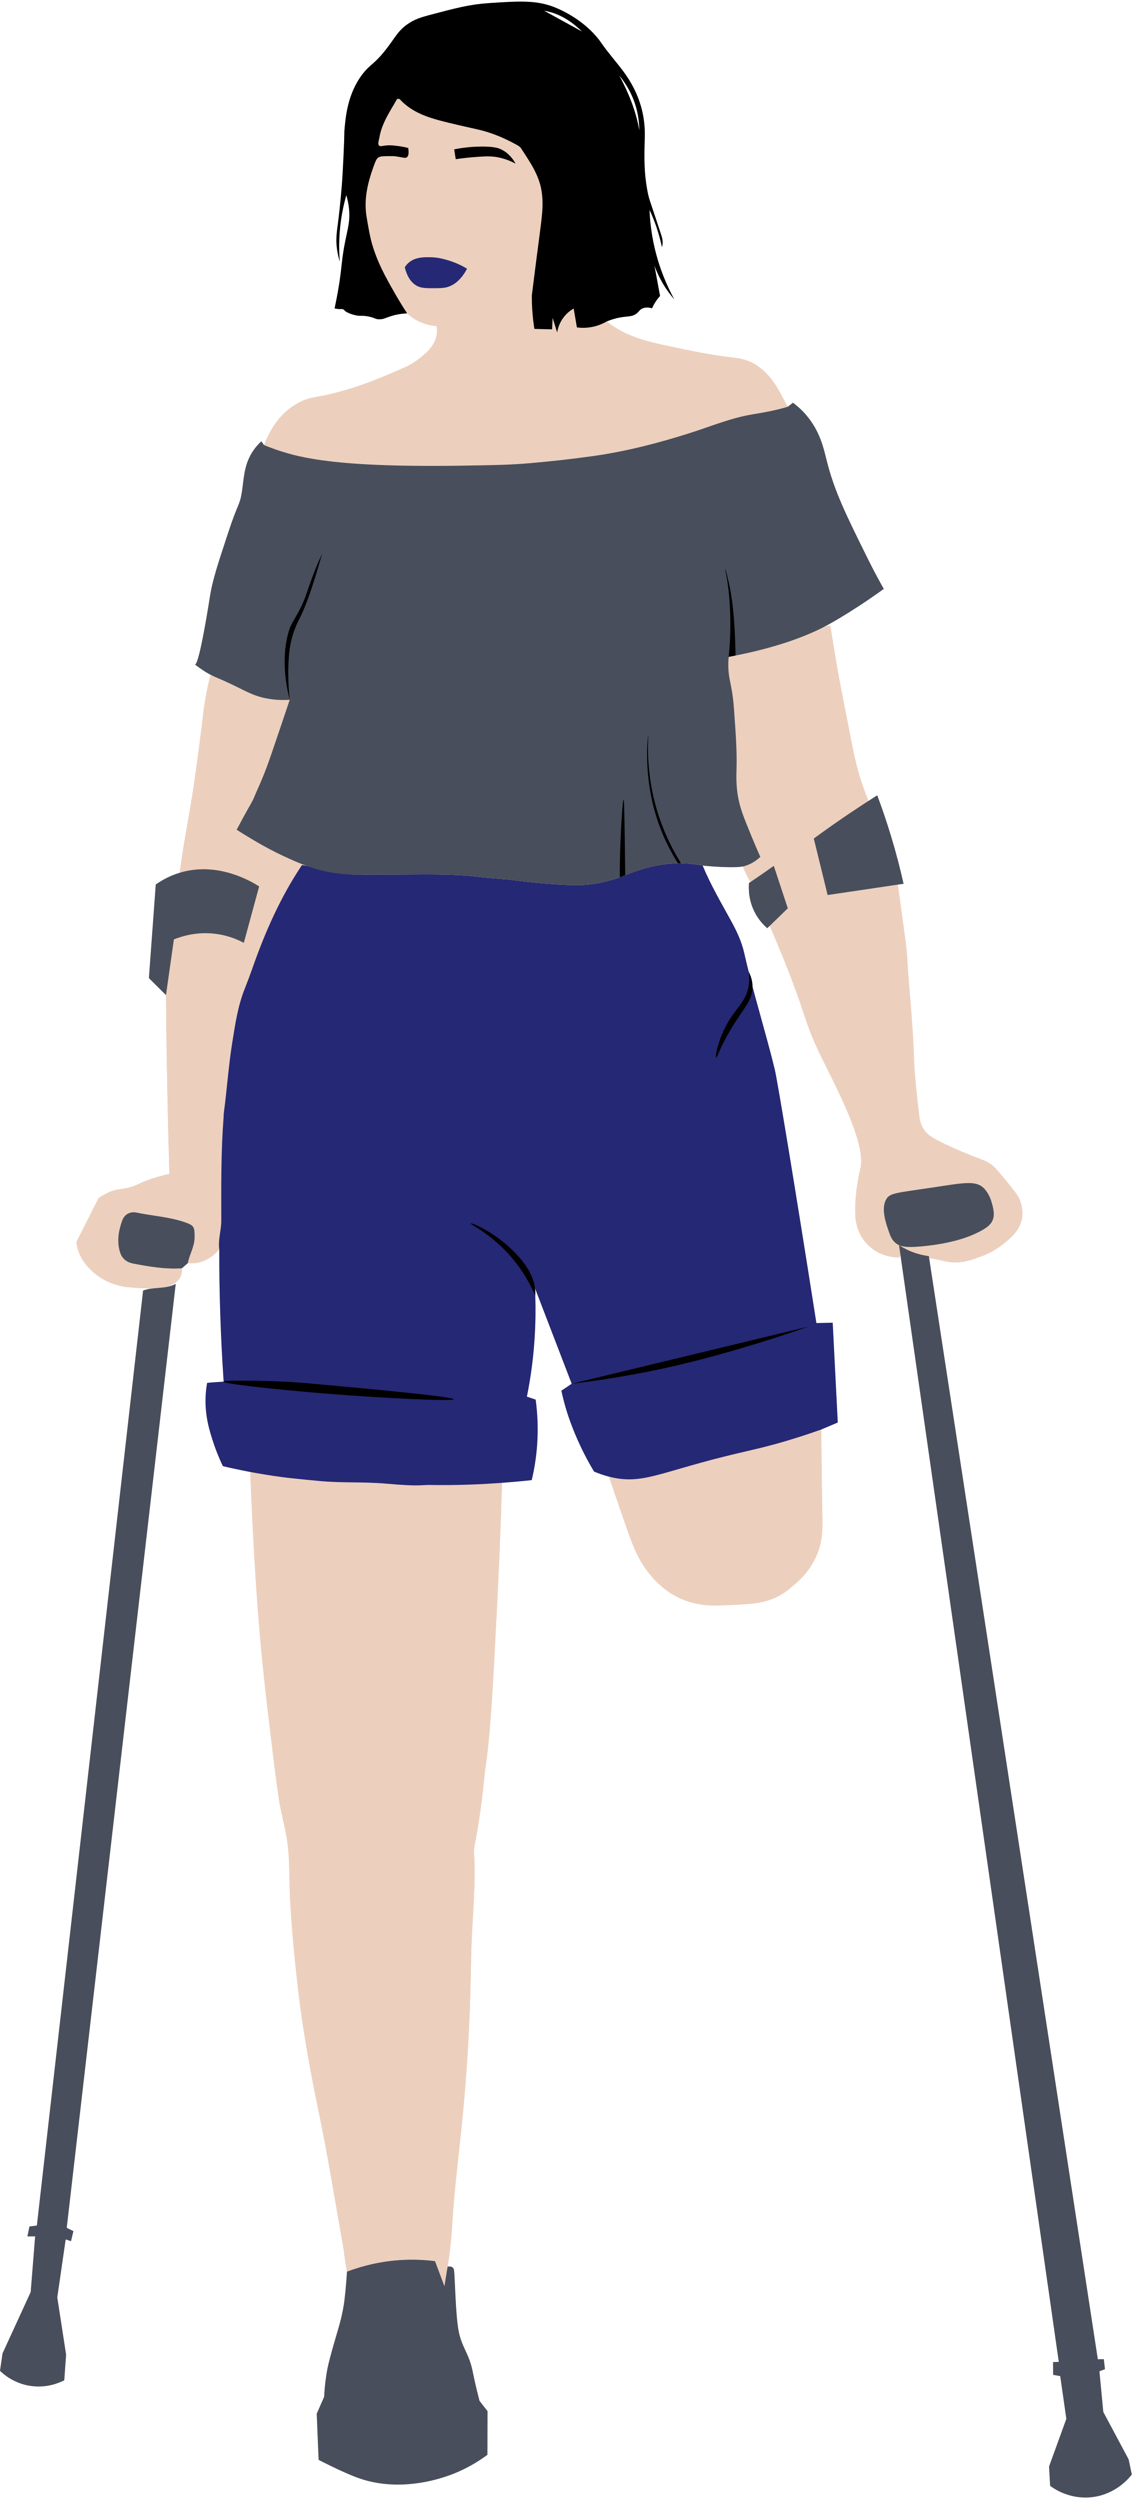 <?xml version="1.0" encoding="UTF-8" standalone="no"?><svg xmlns="http://www.w3.org/2000/svg" xmlns:xlink="http://www.w3.org/1999/xlink" fill="#000000" height="466" preserveAspectRatio="xMidYMid meet" version="1" viewBox="0.0 -0.3 211.0 466.0" width="211" zoomAndPan="magnify"><g id="change1_1"><path d="M210.379,458.114c-1.577-2.951-3.153-5.902-4.73-8.852 c-0.24-2.527-0.479-5.055-0.719-7.582c0.344-0.129,0.687-0.258,1.031-0.387 c-0.071-0.622-0.143-1.244-0.214-1.865c-0.372,0.005-0.745,0.01-1.117,0.015 c-10.482-68.424-20.963-136.849-31.445-205.273c-0.044-0.009-0.084-0.017-0.128-0.026 c0.04-0.054,0.068-0.109,0.098-0.167c0.01,0.064,0.02,0.128,0.03,0.193 c0.695,0.139,1.449,0.288,2.265,0.448c0.636,0.177,1.562,0.37,2.683,0.375 c1.876,0.008,3.207-0.582,4.576-1.049c1.429-0.488,3.802-1.568,6.292-4.195 c0.409-0.445,1.121-1.345,1.43-2.669c0.4-1.716-0.116-3.12-0.381-3.813 c-0.297-0.776-1.155-1.831-2.86-3.909c-1.56-1.902-1.941-2.249-2.383-2.574 c-0.872-0.64-1.507-0.845-3.051-1.43c-0.404-0.153-3.711-1.414-6.885-3.049 c-1.171-0.603-2-1.092-2.648-2.049c-0.45-0.665-0.747-1.468-0.863-2.447 c-0.447-3.788-0.896-7.583-1.017-11.383c-0.164-5.138-0.676-10.244-1.065-15.359 c-0.137-1.795-0.177-3.604-0.413-5.391c-0.489-3.699-1.006-7.394-1.514-11.091 c0.358-0.053,0.715-0.106,1.073-0.159c-0.628-2.803-1.396-5.776-2.338-8.886 c-0.817-2.696-1.685-5.231-2.572-7.6c-0.631,0.398-1.263,0.807-1.894,1.215 c0.086-0.055,0.172-0.116,0.258-0.171c-0.314-0.769-0.771-1.936-1.253-3.379 c-1.041-3.119-1.471-5.342-2.481-10.534c-1.633-8.392-1.556-7.948-1.703-8.761 c-0.724-3.993-1.272-7.396-1.666-9.98c-0.728-0.026-1.329,0.337-1.967,0.613 c1.174-0.574,2.265-1.173,3.874-2.142c2.008-1.209,4.765-2.961,8.057-5.337 c-0.665-1.171-1.737-3.106-2.948-5.552c-4.176-8.437-6.263-12.655-7.704-18.405 c-0.553-2.207-1.217-5.445-3.856-8.497c-0.906-1.048-1.798-1.784-2.423-2.25 c-0.33,0.255-0.661,0.51-0.991,0.765c-0.696-1.274-1.332-2.584-2.099-3.813 c-1.799-2.882-4.208-4.947-7.737-5.323c-4.199-0.447-8.32-1.321-12.442-2.194 c-2.175-0.461-4.014-0.889-5.994-1.6c-1.269-0.456-2.891-1.124-4.635-2.373 c-0.34-0.244-0.615-0.459-0.805-0.612c0.371-0.154,0.916-0.359,1.592-0.537 c2.141-0.563,2.997-0.168,3.987-0.96c0.498-0.398,0.554-0.717,1.122-0.942 c0.633-0.251,1.278-0.138,1.729,0c0.201-0.46,0.482-0.993,0.881-1.545 c0.205-0.284,0.413-0.534,0.613-0.752c-0.346-1.884-0.693-3.768-1.039-5.653 c0.339,0.935,0.815,2.029,1.49,3.194c0.734,1.267,1.514,2.293,2.207,3.09 c-1.311-2.396-2.781-5.691-3.711-9.787c-0.585-2.577-0.832-4.92-0.909-6.909 c0.455,0.976,0.911,2.083,1.327,3.317c0.443,1.315,0.762,2.545,0.995,3.654 c0.294-1.025,0.021-1.81-0.241-2.599c-0.658-1.977-1.298-3.96-1.97-5.931 c-0.383-1.123-0.572-2.271-0.743-3.446c-0.413-2.841-0.334-5.682-0.251-8.527 c0.136-4.636-1.338-8.736-4.095-12.406c-1.292-1.719-2.741-3.327-3.957-5.096 c-1.709-2.489-4.485-4.8-8.015-6.406c-3.721-1.693-6.906-1.486-12.848-1.1 c-3.685,0.239-6.221,0.912-11.292,2.258c-1.484,0.394-2.782,0.782-4.16,1.783 c-1.683,1.222-2.159,2.395-3.804,4.517c-2.259,2.915-2.954,2.76-4.436,4.686 c-2.816,3.661-3.132,8.043-3.33,9.933c-0.122,1.171,0.011,0.737-0.244,5.893 c-0.113,2.272-0.173,3.474-0.305,5.125c-0.256,3.201-0.575,5.79-0.575,5.79 c-0.325,2.641-0.547,3.735-0.348,5.533c0.129,1.162,0.376,2.096,0.562,2.695 c-0.109-1.318-0.155-2.777-0.088-4.354c0.135-3.156,0.684-5.879,1.303-8.057 c0.187,0.625,0.418,1.557,0.52,2.701c0.193,2.156-0.222,3.378-0.722,5.883 c-0.897,4.489-0.507,5.268-1.77,11.504c-0.089,0.439-0.165,0.799-0.215,1.035 c0.623,0.118,0.981,0.129,1.198,0.11c0.058-0.005,0.217-0.023,0.39,0.052 c0.113,0.048,0.207,0.128,0.304,0.241c0.254,0.29,1.075,0.64,1.862,0.831 c1.083,0.263,1.151,0.022,2.349,0.223c1.449,0.243,1.471,0.616,2.366,0.563 c0.797-0.047,1.071-0.287,2.147-0.619c0.653-0.202,1.629-0.434,2.907-0.485 c-0.008-0.012-0.019-0.03-0.027-0.042c-0.051-0.048-0.093-0.105-0.143-0.154 c0.013-0.003,0.025-0.004,0.038-0.008c0.033,0.051,0.073,0.114,0.105,0.162 c0.615,0.574,1.306,1.085,2.131,1.492c1.33,0.654,2.573,0.858,3.397,0.929 c0.066-0.005,0.138-0.013,0.204-0.019c0.002,0.009,0.001,0.019,0.003,0.028 c-0.07-0.005-0.137-0.004-0.208-0.01c0.405,2.615-1.076,4.316-2.903,5.79 c-0.858,0.692-1.801,1.333-2.802,1.784c-4.998,2.249-10.073,4.295-15.48,5.387 c-1.351,0.273-2.723,0.433-4.006,1.044c-3.555,1.692-5.598,4.641-6.99,8.163 c-0.162-0.234-0.325-0.468-0.487-0.702c-0.345,0.314-0.845,0.813-1.346,1.499 c-1.937,2.652-1.886,5.372-2.304,8.021c-0.391,2.474-0.73,1.97-2.574,7.613 c-1.877,5.748-2.88,8.601-3.418,12.108c0,0-1.878,12.24-2.73,12.375h-0 c-0.003,0.004,1.116,0.847,2.03,1.413c0.802,0.496,1.456,0.784,1.992,1.012 c-0.001,0.002-0.001,0.004-0.002,0.006c-0.475-0.188-0.876-0.334-1.151-0.431 c-0.588,2.353-1.053,4.722-1.336,7.138c-0.532,4.537-1.13,9.068-1.793,13.589 c-0.788,5.372-1.932,10.689-2.577,16.084c-1.829,0.553-3.328,1.374-4.479,2.182 c-0.427,5.816-0.853,11.632-1.28,17.448c1.061,1.055,2.122,2.11,3.183,3.164 c0.019,2.193,0.043,4.391,0.071,6.593c0.116,8.998,0.308,17.913,0.571,26.745 c-1.694,0.351-3.029,0.784-3.946,1.119c-2.013,0.736-2.131,1.048-3.667,1.43 c-1.524,0.379-2.149,0.234-3.475,0.785c-0.945,0.392-1.664,0.86-2.136,1.206 c-1.377,2.731-2.753,5.461-4.13,8.192c0.064,0.47,0.193,1.129,0.476,1.873 c0.741,1.95,2.009,3.102,2.682,3.7c2.237,1.986,4.77,2.563,5.987,2.755 c1.979,0.201,3.631,0.266,4.854,0.284c0.09,0.001,0.16-0,0.245,0 c-0.613,0.068-1.218,0.168-1.797,0.382c-6.6,58.092-13.2,116.184-19.8,174.276 c-0.462,0.06-0.923,0.12-1.385,0.18c-0.126,0.618-0.252,1.236-0.378,1.855 c0.48-0.008,0.959-0.015,1.439-0.023c-0.276,3.464-0.553,6.928-0.829,10.392 c-1.749,3.81-3.497,7.621-5.246,11.431c-0.159,1.083-0.317,2.166-0.475,3.248 c0.662,0.64,2.538,2.286,5.503,2.781c3.209,0.536,5.681-0.612,6.476-1.022 c0.114-1.591,0.227-3.181,0.341-4.772c-0.548-3.56-1.095-7.12-1.643-10.68 c0.521-3.6,1.042-7.199,1.563-10.799c0.331,0.107,0.661,0.215,0.992,0.322l0.454-1.865 l-1.247-0.621c6.772-58.645,13.544-117.291,20.316-175.936c-0.585,0.315-1.2,0.478-1.824,0.584 c0.061-0.018,0.119-0.029,0.182-0.05c0.693-0.234,1.958-0.661,2.529-1.867 c0.29-0.612,0.297-1.206,0.266-1.579c0.369-0.322,0.737-0.645,1.106-0.967 c0.456,0.049,0.982,0.057,1.556-0.027c2.299-0.335,3.766-1.898,4.303-2.538 c-0.023,8.224,0.26,16.443,0.816,24.666c0.003-0.051,0.167-0.09,0.441-0.118 c-0.06,0.082-0.113,0.167-0.156,0.26c-0.187-0.053-0.288-0.101-0.285-0.142 c-0.28,0.016-0.561,0.033-0.844,0.051c-0.758,0.05-1.503,0.108-2.235,0.175 c-0.091,0.506-0.207,1.265-0.266,2.191c-0.243,3.866,0.754,6.927,1.521,9.213 c0.354,1.054,0.89,2.48,1.69,4.118c1.439,0.341,3.158,0.717,5.111,1.085 c-0.005-0.001-0.01-0.001-0.014-0.002c0.209,5.602,0.868,21.787,2.268,35.468 c0.437,4.269,0.481,4.784,1.513,13.426c0.484,4.058,0.957,8.12,1.564,12.16 c0.359,2.392,1.051,4.733,1.447,7.121c0.638,3.846,0.418,7.756,0.635,11.633 c0.309,5.546,0.843,11.065,1.476,16.572c0.902,7.853,2.346,15.631,3.95,23.365 c1.661,8.011,2.939,16.084,4.378,24.131c0.307,1.717,0.438,3.467,0.801,5.174 c0.089-0.034,0.189-0.067,0.281-0.1c-0.04,0.236-0.081,0.472-0.121,0.707 c-0.05-0.203-0.116-0.403-0.16-0.607c-0,0-0.001,0-0.001,0 c-0.05,0.836-0.133,2.025-0.273,3.456c-0.086,0.872-0.166,1.566-0.196,1.811 c-0.312,2.563-1.019,4.914-1.267,5.752c-1.869,6.324-1.934,7.144-2.092,8.106 c-0.291,1.776-0.388,3.245-0.426,4.185l-1.392,3.174c0.231,5.603,0.355,8.599,0.355,8.599 c0,0,4.553,2.374,7.478,3.406c7.385,2.604,14.609,0.252,16.437-0.37 c1.947-0.662,4.665-1.836,7.546-3.988c0.007-2.708,0.015-5.417,0.022-8.125l-1.493-1.921 c-0.111-0.421-0.282-1.083-0.479-1.899c-0.464-1.918-0.745-3.34-0.805-3.634 c-0.702-3.44-2.072-4.451-2.643-7.681c-0.543-3.068-0.651-9.755-0.81-11.05 c-0.015-0.125-0.054-0.417-0.278-0.605c-0.226-0.19-0.56-0.192-0.928-0.162 c0.719-4.417,0.85-7.772,0.92-8.852c0.685-10.492,2.394-19.568,3.129-37.068 c0.301-7.164,0.283-10.748,0.392-13.939c0.2-5.821,0.864-11.635,0.47-17.473 c-0.032-0.475,0.084-0.967,0.174-1.442c1.378-7.244,1.721-12.52,1.884-13.583 c0.986-6.418,1.453-15.28,2.184-29.574c0.319-6.233,0.69-14.434,0.996-24.131 c-0.223,0.01-0.452,0.017-0.676,0.026c1.939-0.136,4-0.313,6.201-0.55 c0.444-1.863,0.831-4.066,1.009-6.554c0.233-3.27,0.041-6.139-0.277-8.455 c-0.544-0.184-1.089-0.368-1.633-0.552c0.309-1.528,0.586-3.121,0.819-4.776 c0.716-5.085,0.883-9.805,0.742-14.052c-0.007-0.017-0.017-0.036-0.024-0.053 c0.009-0.022,0.011-0.045,0.019-0.068c0.001,0.04,0.003,0.08,0.005,0.12 c0.001,0.002,0.002,0.005,0.003,0.007c0.002-0.052,0.003-0.114,0.004-0.173 c0.026-0.082,0.055-0.164,0.063-0.246c0.02-0.19,0.017-0.381,0.032-0.572l6.691,17.41 c0.07-0.017,0.141-0.034,0.211-0.051c-0.001,0.008,0.001,0.016-0,0.024 c-0.072,0.009-0.139,0.018-0.211,0.027c-0.641,0.43-1.282,0.859-1.923,1.289 c0.163,0.77,0.415,1.853,0.785,3.133c0.227,0.784,1.119,3.789,2.958,7.603 c0.557,1.155,1.326,2.645,2.341,4.337c0.612,0.261,1.571,0.635,2.78,0.949 c0.214,0.017,0.426,0.013,0.639,0.023c0.018,0.045,0.035,0.09,0.053,0.135 c-0.229-0.05-0.455-0.097-0.692-0.158c1.105,3.214,2.193,6.435,3.319,9.642 c0.965,2.749,1.958,5.466,3.743,7.855c3.226,4.315,7.477,6.6,12.839,6.522 c2.07-0.03,4.16-0.136,6.233-0.296c2.741-0.212,5.276-0.95,7.473-2.787 c1.137-0.951,3.583-2.805,5.025-6.062c1.266-2.86,1.202-5.347,1.151-7.739 c-0.087-4.138-0.158-9.111-0.201-15.919c-0.434,0.148-0.865,0.306-1.296,0.466 c0.003-0.006,0.007-0.012,0.01-0.018c0.472-0.162,0.914-0.316,1.286-0.449 c1.024-0.434,2.048-0.868,3.072-1.303c-0.315-6.2-0.629-12.401-0.944-18.601 c-1.013,0.022-2.027,0.044-3.04,0.066c-4.107-26.212-7.288-45.306-7.747-47.21 c-0.221-0.917-0.446-1.806-0.446-1.806c-0.175-0.693-0.407-1.584-0.864-3.282 c-0.943-3.499-1.935-6.986-2.862-10.489c0.001,0.063,0.013,0.119,0.012,0.183 c-0.003,0.203-0.039,0.385-0.063,0.575c-0.006-0.031-0.012-0.061-0.019-0.092 c0.005-0.073,0.03-0.143,0.021-0.217c-0.011-0.308-0.022-0.618-0.073-0.922 c0.041,0.158,0.081,0.316,0.122,0.474c-0.022-1.154-0.397-2.094-0.687-2.66 c0.039,0.155,0.081,0.31,0.12,0.465c-0.029-0.034-0.05-0.069-0.085-0.097 c-0.016-0.146-0.034-0.287-0.053-0.406c0.006,0.011,0.012,0.027,0.018,0.038 c-0.292-1.166-0.579-2.333-0.842-3.507c-0.477-2.128-1.379-4.041-2.422-5.946 c-1.865-3.408-3.84-6.766-5.331-10.369c1.537,0.157,2.821,0.229,3.752,0.266 c2.165,0.085,3.163,0.006,3.742-0.105c-0.003,0.001-0.007,0.002-0.01,0.003 c0.203,0.509,0.44,1.049,0.719,1.61c0.23,0.463,0.465,0.894,0.699,1.293 c-0.09,0.061-0.181,0.123-0.271,0.184c-0.079,1.031-0.109,3.338,1.213,5.725 c0.698,1.261,1.55,2.139,2.2,2.701c0.154-0.15,0.308-0.299,0.463-0.449 c7.33,17.077,5.71,16.497,9.692,24.62c2.122,4.329,6.694,12.897,7.284,18.146 c0.016,0.168,0.032,0.335,0.048,0.503c0.044,0.676,0.02,1.295-0.104,1.823 c-0.042,0.177-0.382,1.572-0.655,3.492c-0.317,2.236-0.362,3.579-0.322,5.182 c0.118,4.688,3.613,8.068,8.266,8.042c0.021-0.19,0.072-0.355,0.144-0.495l-0.036-0.248 c0.054,0.023,0.107,0.047,0.161,0.07c-0.046,0.054-0.09,0.11-0.125,0.178 c9.841,68.784,19.682,137.568,29.522,206.352c-0.357,0.015-0.715,0.03-1.072,0.045 c0.007,0.791,0.013,1.583,0.019,2.374c0.441,0.078,0.882,0.156,1.323,0.234 c0.379,2.655,0.759,5.311,1.138,7.966c-1.075,2.964-2.149,5.927-3.224,8.891l0.201,3.593 c0.63,0.471,3.635,2.612,7.846,2.108c4.467-0.535,6.941-3.646,7.378-4.216 C210.77,459.987,210.575,459.05,210.379,458.114z M119.169,24.003 c-0.635-3.624-1.99-6.975-3.741-10.239C117.84,16.712,119.124,20.133,119.169,24.003z M101.402,1.692 c2.809,0.466,5.084,1.938,7.104,3.896C106.138,4.289,103.77,2.991,101.402,1.692z" fill="#ecd0bd"/></g><g id="change2_1"><path d="M46.652,274.06c7.114,0.937,14.87,1.669,23.195,2.038 c8.499,0.377,16.443,0.326,23.74,0.006c-0.306,9.697-0.677,17.898-0.996,24.131 c-0.731,14.294-1.198,23.156-2.184,29.574c-0.163,1.063-0.506,6.339-1.884,13.582 c-0.09,0.476-0.206,0.967-0.174,1.442c0.393,5.839-0.27,11.653-0.47,17.473 c-0.11,3.191-0.092,6.775-0.393,13.939c-0.735,17.5-2.443,26.576-3.129,37.068 c-0.071,1.08-0.201,4.435-0.92,8.852c-0.18,1.104-0.359,2.209-0.595,3.662 c-0.627-1.105-1.153-1.842-1.479-2.658c-0.343-0.86-0.945-1.344-1.738-1.675 c-1.101-0.461-2.248-0.803-3.445-0.604c-3.212,0.533-6.434,1.034-9.289,2.79 c-0.578,0.356-1.038,0.959-1.799,0.993c-0.713-2.189-0.81-4.491-1.211-6.736 c-1.439-8.047-2.717-16.12-4.378-24.131c-1.604-7.734-3.048-15.512-3.95-23.365 c-0.633-5.507-1.166-11.026-1.476-16.572c-0.216-3.877,0.004-7.787-0.635-11.633 c-0.397-2.388-1.088-4.729-1.447-7.121c-0.607-4.041-1.08-8.102-1.564-12.16 c-1.031-8.642-1.076-9.157-1.513-13.426C47.52,295.847,46.861,279.662,46.652,274.06z M139.177,162.811c0.23,0.463,0.466,0.895,0.699,1.294c0.849,1.869,2.061,4.573,3.471,7.85 c7.487,17.403,5.818,16.757,9.825,24.93c2.476,5.051,8.306,15.891,7.229,20.472 c-0.042,0.177-0.382,1.572-0.655,3.492c-0.317,2.236-0.362,3.579-0.322,5.182 c0.118,4.688,3.613,8.068,8.266,8.042c0.046-0.421,0.226-0.743,0.511-0.865 c0.246-0.105,0.498-0.023,0.579,0.003c0.627,0.2,3.122,0.713,6.67,1.408 c0.637,0.177,1.562,0.37,2.683,0.375c1.876,0.008,3.207-0.582,4.576-1.049 c1.429-0.488,3.802-1.568,6.292-4.195c0.409-0.445,1.121-1.345,1.43-2.669 c0.4-1.716-0.116-3.12-0.381-3.813c-0.297-0.776-1.155-1.831-2.86-3.909 c-1.56-1.902-1.941-2.249-2.383-2.574c-0.872-0.64-1.507-0.845-3.051-1.43 c-0.404-0.153-3.712-1.414-6.885-3.049c-1.171-0.603-2-1.092-2.648-2.049 c-0.45-0.665-0.747-1.468-0.863-2.447c-0.447-3.788-0.896-7.583-1.017-11.383 c-0.164-5.138-0.676-10.244-1.065-15.359c-0.137-1.795-0.177-3.604-0.413-5.391 c-0.517-3.914-1.066-7.825-1.602-11.736c-4.333,0.861-8.666,1.723-12.998,2.584 c-0.859-3.509-1.717-7.019-2.576-10.528c0.395-0.29,0.791-0.579,1.191-0.868 c3.007-2.176,6.01-4.221,8.998-6.144c-0.314-0.769-0.771-1.936-1.253-3.379 c-1.041-3.119-1.471-5.342-2.481-10.534c-1.633-8.392-1.556-7.948-1.703-8.761 c-0.724-3.993-1.272-7.396-1.666-9.98c-0.728-0.026-1.329,0.337-1.967,0.613 c-1.718,0.742-3.405,1.602-5.188,2.139c-3.639,1.098-7.255,2.338-11.069,2.732 c-0.721,0.074-0.961,0.462-0.928,1.103c0.021,0.413,0.083,0.824,0.141,1.234 c0.357,2.527,0.872,5.044,1.042,7.584c0.26,3.868,0.613,7.736,0.474,11.627 c-0.138,3.843,0.444,6.183,1.416,8.768c0.239,0.636,1.032,2.629,1.973,4.849 c0.433,1.021,0.8,1.861,1.053,2.434c-0.351,0.342-0.871,0.777-1.578,1.154 c-0.641,0.342-1.232,0.528-1.684,0.633C138.661,161.709,138.898,162.249,139.177,162.811z M169.932,222.666c3.581-1.101,7.242-1.847,10.991-2.006c2.201-0.094,3.042,0.512,3.727,2.566 c1.068,3.2,1.001,4.846-2.99,6.481c-3.424,1.402-7.049,1.978-10.729,2.218 c-0.414,0.027-0.832,0.046-1.241,0.114c-1.526,0.252-1.897,0.101-2.261-1.29 c-0.331-1.267-0.732-2.544-0.536-3.705C166.883,224.129,167.32,223.469,169.932,222.666z M95.132,56.939c-5.144,2.4-10.002,3.267-13.742,3.547c0.405,2.615-1.076,4.316-2.903,5.79 c-0.858,0.692-1.801,1.333-2.802,1.784c-4.998,2.249-10.073,4.295-15.48,5.387 c-1.351,0.273-2.723,0.433-4.006,1.044c-3.555,1.692-5.598,4.641-6.99,8.163 c0.172,0.07,0.51,0.206,0.934,0.369c5.652,2.173,13.195,4.007,40.138,3.396 c2.113-0.048,4.888-0.077,8.497-0.389c3.924-0.339,7.826-0.77,11.723-1.318 c6.248-0.879,12.327-2.449,18.324-4.372c3.819-1.224,7.542-2.781,11.529-3.424 c2.181-0.352,4.344-0.758,6.461-1.391c-0.696-1.274-1.332-2.584-2.099-3.813 c-1.799-2.882-4.208-4.947-7.737-5.323c-4.199-0.447-8.32-1.321-12.442-2.194 c-2.175-0.461-4.014-0.889-5.994-1.6c-1.269-0.456-2.891-1.124-4.635-2.373 c-0.34-0.244-0.615-0.459-0.805-0.612c-0.736,0.425-1.955,0.993-3.546,1.153 c-0.779,0.078-1.467,0.04-2.026-0.035c-0.2-1.174-0.399-2.348-0.599-3.522 c-0.471,0.269-1.157,0.741-1.781,1.519c-0.923,1.151-1.205,2.342-1.303,2.942 c-0.279-0.909-0.559-1.817-0.838-2.726c-0.036,0.715-0.071,1.431-0.107,2.146 c-1.099-0.028-2.198-0.056-3.297-0.083c-0.172-1.08-0.312-2.258-0.395-3.523 c-0.062-0.951-0.086-1.854-0.081-2.705C97.929,55.52,96.597,56.255,95.132,56.939z M37.882,132.706 c-0.532,4.537-1.129,9.069-1.793,13.589c-0.844,5.75-2.102,11.435-2.712,17.222 c4.247,0.422,8.544,0.541,12.611,2.068c0.824,0.309,1.26,0.514,1.44,0.854 c0.295,0.556,0.058,1.214-0.075,1.57c-1.326,3.555-1.988,5.333-2.628,5.674 c-1.193,0.637-1.39-0.828-5.555-0.552c-1.789,0.118-3.555,0.509-5.365,0.415 c-0.304-0.016-0.55,0.045-0.749,0.166c-0.453,0.277-0.589,0.824-0.648,1.086 c-0.479,2.133-1.473,10.376-1.473,10.376c0.019,2.193,0.043,4.391,0.071,6.593 c0.116,8.998,0.308,17.913,0.571,26.745c-1.694,0.351-3.029,0.784-3.946,1.119 c-2.013,0.736-2.131,1.048-3.667,1.43c-1.524,0.379-2.149,0.234-3.475,0.785 c-0.945,0.392-1.664,0.86-2.136,1.206c-1.377,2.731-2.753,5.461-4.13,8.192 c0.064,0.47,0.194,1.129,0.476,1.873c0.741,1.95,2.009,3.102,2.682,3.7 c2.237,1.986,4.77,2.563,5.987,2.755c1.979,0.201,3.631,0.266,4.854,0.284 c1.238,0.018,1.987-0.013,2.887-0.317c0.693-0.234,1.958-0.661,2.529-1.867 c0.29-0.612,0.297-1.206,0.266-1.579c-3.059,0.217-6.049-0.302-9.032-0.867 c-1.325-0.251-2.202-0.953-2.573-2.353c-0.522-1.971-0.188-3.835,0.472-5.668 c0.435-1.209,1.526-1.735,2.673-1.493c2.958,0.626,6.014,0.788,8.892,1.762 c1.871,0.633,1.941,0.896,1.931,2.874c-0.009,1.713-0.96,3.155-1.258,4.778 c0.456,0.049,0.982,0.057,1.556-0.027c2.299-0.335,3.766-1.898,4.303-2.538 c-0.25-1.813,0.379-3.563,0.375-5.367c-0.012-6.441-0.066-12.884,0.435-19.314 c0.016-0.207-0.005-0.418,0.023-0.624c0.598-4.439,0.89-8.912,1.603-13.342 c0.539-3.348,1.025-6.683,2.284-9.857c0.51-1.286,0.999-2.582,1.456-3.888 c2.368-6.751,5.236-13.261,9.236-19.228c-0.394-0.427-0.946-0.545-1.45-0.772 c-3.101-1.398-6.227-2.751-9.013-4.747c-1.441-1.032-1.557-1.34-0.734-2.894 c0.779-1.47,1.736-2.845,2.357-4.401c0.227-0.57,0.785-1.187,3.15-7.918 c0.947-2.695,2.111-6.095,3.402-10.074c-0.497,0.04-1.177,0.069-1.98,0.023 c-0.537-0.03-1.737-0.301-3.585-0.655c-1.247-0.239-2.302-0.758-4.411-1.795 c-1.082-0.532-1.897-1.003-3.452-1.63c-0.565-0.228-1.037-0.399-1.35-0.51 C38.631,127.92,38.166,130.289,37.882,132.706z M116.823,284.571c0.965,2.749,1.958,5.466,3.743,7.855 c3.226,4.315,7.477,6.6,12.839,6.522c2.07-0.03,4.16-0.136,6.233-0.296 c2.741-0.212,5.276-0.95,7.473-2.787c1.137-0.951,3.583-2.805,5.025-6.062 c1.266-2.86,1.202-5.347,1.151-7.739c-0.087-4.138-0.158-9.111-0.201-15.919 c-1.571,0.535-3.11,1.216-4.721,1.58c-6.683,1.512-13.204,3.64-19.918,5.05 c-4.947,1.039-9.796,2.571-14.944,2.155C114.609,278.143,115.697,281.364,116.823,284.571z" fill="#ecd0bd"/></g><g id="change1_2"><path d="M99.13,54.774c-2.641,1.701-4.987,2.798-6.672,3.492 c-3.5,1.441-6.881,2.579-11.069,2.219c-0.824-0.071-2.067-0.275-3.397-0.929 c-2.809-1.383-4.173-3.873-5.644-6.56c-1.192-2.178-1.763-3.982-2.273-5.348 c-0.904-2.422-1.313-4.921-1.737-7.452c-0.56-3.349,0.194-6.433,1.31-9.512 c0.654-1.804,0.699-1.852,2.7-1.884c0.905-0.014,1.795,0.016,2.675,0.298 c0.509,0.163,0.999-0.039,1.158-0.592c0.127-0.445-0.376-0.838-0.578-1.008 c-0.157-0.133-0.494-0.381-1.282-0.561c-1-0.228-1.934-0.164-2.31-0.128 c-0.837,0.08-1.136,0.24-1.344,0.033c-0.176-0.175-0.104-0.596,0.031-1.425 c0.451-2.759,2.017-4.97,3.324-7.285c0.21,0.014,0.403-0.031,0.469,0.041 c2.214,2.422,5.162,3.409,8.21,4.177c2.08,0.524,4.174,0.995,6.269,1.46 c2.597,0.577,5.014,1.601,7.33,2.882c0.299,0.165,0.634,0.362,0.811,0.636 c1.717,2.659,3.559,5.191,3.916,8.563c0.239,2.26,0.084,3.538-0.615,8.838 C100.123,46.932,99.672,50.4,99.13,54.774z M76.059,350.565c-1.622,0.284-3.465,0.511-5.497,0.603 c-2.457,0.112-4.669,0.002-6.569-0.201c0.541,0.291,1.362,0.674,2.413,0.938 c2.04,0.513,3.698,0.266,5.028,0.067c0.591-0.088,2.272-0.373,4.246-1.236 C75.838,350.667,75.969,350.607,76.059,350.565z M165.32,213.045c-0.017-0.04-1.52,0.604-3.641,1.259 c-0.509,0.157-0.941,0.28-1.257,0.367c0.034,0.355,0.068,0.71,0.103,1.065 c0.306-0.225,0.738-0.531,1.273-0.866C163.728,213.657,165.337,213.086,165.32,213.045z M38.758,218.651 c-0.741-0.166-2.53-0.542-4.13-0.614c-0.355-0.016-0.781-0.02-1.299,0.039 c-0.91,0.104-1.763,0.367-1.75,0.435c0.008,0.043,0.357,0.003,0.716-0.023 c1.132-0.083,1.818,0.008,2.901,0.078C36.008,218.619,37.193,218.67,38.758,218.651z M45.548,151.633 c-0.501-0.228-1.159-0.464-1.951-0.594c-1.552-0.256-2.84,0.022-3.583,0.249 c0.514,0.053,1.045,0.121,1.592,0.207c1.321,0.207,2.535,0.486,3.632,0.798 C45.341,152.073,45.445,151.853,45.548,151.633z M147.32,143.22c-2.267,0.799-4.234,1.706-5.886,2.586 c0.913-0.191,2.28-0.514,3.906-1.045c1.522-0.497,2.422-0.9,3.906-1.485 c1.268-0.5,3.098-1.187,5.391-1.925C152.522,141.695,150.032,142.265,147.32,143.22z" fill="#ecd0bd"/></g><g id="change3_1"><path d="M113.504,274.929c-1.209-0.314-2.169-0.687-2.78-0.949 c-1.015-1.692-1.784-3.181-2.341-4.337c-1.838-3.814-2.731-6.819-2.958-7.603 c-0.37-1.28-0.622-2.363-0.785-3.133c0.641-0.43,1.282-0.859,1.923-1.289 c-2.283-5.94-4.565-11.88-6.848-17.82c0.23,4.597,0.107,9.799-0.687,15.445 c-0.233,1.655-0.509,3.248-0.819,4.776c0.544,0.184,1.089,0.368,1.633,0.552 c0.318,2.315,0.51,5.185,0.277,8.455c-0.177,2.488-0.564,4.691-1.009,6.554 c-8.143,0.877-14.523,0.981-18.925,0.903c-1.812-0.032-1.688,0.329-8.29-0.252 c-4.057-0.357-8.159-0.101-12.239-0.477c-3.654-0.337-6.346-0.638-6.994-0.725 c-4.556-0.611-8.339-1.397-11.108-2.053c-0.8-1.639-1.336-3.064-1.69-4.118 c-0.768-2.286-1.764-5.347-1.521-9.213c0.058-0.926,0.174-1.685,0.266-2.191 c0.732-0.067,1.477-0.126,2.235-0.175c0.283-0.019,0.565-0.036,0.844-0.051 c-0.556-8.224-0.839-16.442-0.816-24.666c-0.25-1.813,0.379-3.563,0.375-5.367 c-0.012-6.441-0.066-12.884,0.435-19.314c0.016-0.207-0.005-0.418,0.023-0.624 c0.598-4.439,0.89-8.912,1.603-13.342c0.539-3.348,1.025-6.683,2.284-9.857 c0.51-1.286,0.999-2.582,1.456-3.888c2.368-6.751,5.236-13.261,9.236-19.229 c0.342,0.061,0.694,0.086,1.023,0.188c3.607,1.113,7.282,1.723,11.07,1.606 c1.598-0.049,3.199-0.017,4.799-0.019c5.487-0.008,10.988-0.209,16.444,0.46 c2.064,0.253,4.138,0.323,6.201,0.589c3.638,0.468,7.308,0.814,10.973,0.919 c3.489,0.1,6.898-0.666,10.138-1.998c4.534-1.865,9.182-2.614,14.041-1.647 c1.49,3.603,3.466,6.961,5.331,10.369c1.043,1.905,1.945,3.818,2.422,5.946 c1.256,5.606,2.897,11.112,4.39,16.656c0.457,1.698,0.69,2.589,0.864,3.282 c0,0,0.224,0.888,0.446,1.806c0.459,1.904,3.64,20.998,7.747,47.21 c1.013-0.022,2.027-0.044,3.04-0.066c0.315,6.2,0.629,12.401,0.944,18.601 c-1.024,0.434-2.048,0.869-3.072,1.303c-1.133,0.403-2.756,0.963-4.721,1.58 c-5.641,1.774-8.302,2.201-13.337,3.458C122.689,274.259,119.477,276.478,113.504,274.929z M83.286,53.235c2.067-0.536,3.272-2.496,3.768-3.452c-0.819-0.494-2.034-1.123-3.602-1.585 c-0.771-0.227-1.836-0.533-3.266-0.553c-1.177-0.017-2.875-0.042-4.102,1.101 c-0.304,0.283-0.506,0.57-0.632,0.775c0.166,0.723,0.738,2.77,2.419,3.54 c0.787,0.36,1.64,0.36,3.068,0.359C81.832,53.419,82.578,53.419,83.286,53.235z" fill="#252874"/></g><g id="change4_1"><path d="M167.577,231.779c0.267,0.177,0.55,0.351,0.851,0.518 c1.679,0.933,3.335,1.35,4.704,1.529c10.499,68.538,20.998,137.077,31.497,205.615 c0.372-0.005,0.745-0.01,1.117-0.015c0.071,0.622,0.143,1.244,0.214,1.865 c-0.344,0.129-0.687,0.258-1.031,0.387c0.24,2.527,0.479,5.055,0.719,7.582 c1.577,2.951,3.153,5.902,4.73,8.852c0.195,0.937,0.391,1.873,0.586,2.81 c-0.437,0.57-2.911,3.681-7.378,4.216c-4.21,0.504-7.216-1.637-7.846-2.108 c-0.067-1.198-0.134-2.396-0.201-3.593c1.075-2.964,2.149-5.927,3.224-8.891 c-0.379-2.655-0.759-5.311-1.138-7.966c-0.441-0.078-0.882-0.156-1.323-0.234 c-0.006-0.791-0.013-1.583-0.019-2.374c0.357-0.015,0.715-0.03,1.072-0.045 C187.43,370.545,177.504,301.162,167.577,231.779z M6.874,414.513c-0.462,0.06-0.923,0.12-1.385,0.18 c-0.126,0.618-0.252,1.236-0.378,1.855c0.48-0.008,0.959-0.015,1.439-0.023 c-0.276,3.464-0.553,6.928-0.829,10.392c-1.749,3.81-3.497,7.621-5.246,11.431 C0.317,439.431,0.158,440.514,0,441.597c0.662,0.64,2.538,2.286,5.503,2.781 c3.209,0.536,5.681-0.612,6.476-1.022c0.114-1.591,0.227-3.181,0.341-4.772 c-0.548-3.56-1.095-7.12-1.643-10.68c0.521-3.6,1.042-7.199,1.563-10.799 c0.331,0.107,0.661,0.215,0.992,0.322c0.151-0.622,0.303-1.243,0.454-1.865 c-0.416-0.207-0.831-0.414-1.247-0.621c6.772-58.645,13.544-117.291,20.316-175.936 c-1.921,1.034-4.139,0.516-6.081,1.233C20.074,298.329,13.474,356.421,6.874,414.513z M64.407,426.566 c-0.086,0.872-0.166,1.566-0.196,1.811c-0.312,2.563-1.019,4.914-1.267,5.752 c-1.869,6.324-1.934,7.144-2.092,8.106c-0.291,1.776-0.388,3.245-0.426,4.185 c-0.464,1.058-0.928,2.116-1.392,3.174c0.231,5.603,0.355,8.599,0.355,8.599l0,0 c0.001,0,4.553,2.374,7.478,3.406c7.385,2.604,14.609,0.252,16.437-0.37 c1.947-0.662,4.665-1.836,7.546-3.988c0.007-2.708,0.015-5.417,0.022-8.125 c-0.498-0.64-0.995-1.281-1.493-1.921c-0.111-0.421-0.282-1.083-0.479-1.899 c-0.464-1.918-0.745-3.34-0.805-3.634c-0.702-3.44-2.072-4.451-2.644-7.681 c-0.543-3.068-0.651-9.755-0.81-11.05c-0.015-0.125-0.054-0.417-0.278-0.605 c-0.226-0.19-0.56-0.192-0.928-0.162c-0.18,1.104-0.359,2.209-0.595,3.662 c-0.585-1.557-1.17-3.115-1.755-4.672c-1.475-0.188-3.12-0.299-4.907-0.266 c-4.727,0.088-8.658,1.155-11.5,2.222C64.63,423.946,64.547,425.135,64.407,426.566z M33.781,162.288 c-1.957,0.551-3.538,1.423-4.747,2.272c-0.427,5.816-0.853,11.632-1.28,17.448 c1.061,1.055,2.122,2.11,3.183,3.164c0.491-3.459,0.982-6.917,1.473-10.376 c1.467-0.591,4.547-1.588,8.346-0.959c1.995,0.33,3.582,1.009,4.688,1.601 c0.953-3.507,1.906-7.013,2.859-10.52C46.872,164.005,40.753,160.324,33.781,162.288z M166.085,155.54 c-0.817-2.696-1.685-5.231-2.572-7.6c-3.535,2.228-7.085,4.62-10.634,7.188 c-0.399,0.289-0.796,0.578-1.191,0.868c0.859,3.509,1.717,7.019,2.576,10.528 c4.72-0.699,9.44-1.399,14.16-2.098C167.795,161.623,167.027,158.65,166.085,155.54z M35.014,235.126c0.297-1.623,1.249-3.065,1.258-4.778c0.01-1.978-0.06-2.24-1.931-2.874 c-2.879-0.974-5.934-1.137-8.892-1.762c-1.147-0.243-2.238,0.284-2.673,1.493 c-0.66,1.833-0.994,3.697-0.472,5.668c0.371,1.4,1.248,2.102,2.573,2.353 c2.983,0.566,5.973,1.084,9.032,0.867C34.276,235.77,34.645,235.448,35.014,235.126z M140.818,170.012 c0.698,1.261,1.55,2.139,2.2,2.701c1.276-1.239,2.552-2.477,3.828-3.716 c-0.872-2.638-1.744-5.276-2.616-7.915c-1.072,0.769-2.169,1.537-3.292,2.303 c-0.446,0.304-0.89,0.605-1.333,0.901C139.525,165.318,139.496,167.625,140.818,170.012z M165.581,228.984c0.347,1.02,0.605,1.75,1.29,2.345c0.909,0.79,2.105,0.939,4.969,0.676 c5.787-0.531,8.889-1.875,9.821-2.299c2.513-1.142,3.08-1.89,3.362-2.576 c0.425-1.031,0.176-2.264-0.372-3.904c-0.097-0.289-0.557-1.372-1.297-2.09 c-1.486-1.441-3.745-0.971-9.284-0.137c-7.032,1.059-8.215,1.027-8.902,2.267 C164.219,224.978,165.09,227.539,165.581,228.984z M134.726,161.303 c2.959,0.117,3.748-0.073,4.248-0.234c1.294-0.417,2.206-1.146,2.744-1.655 c-0.378-0.855-0.914-2.089-1.537-3.587c-0.674-1.621-1.285-3.158-1.488-3.695 c-0.975-2.582-1.553-4.954-1.416-8.768c0.139-3.892-0.214-7.76-0.474-11.627 c-0.043-0.644-0.109-1.287-0.188-1.929c-0.332-2.683-0.782-3.6-0.854-5.655 c-0.016-0.462-0.02-1.162,0.061-2.023c2.554-0.47,7.18-1.427,11.795-3.046 c2.772-0.973,4.621-1.862,5.188-2.139c1.174-0.574,2.265-1.173,3.874-2.142 c2.008-1.209,4.765-2.962,8.057-5.337c-0.665-1.171-1.737-3.106-2.948-5.552 c-4.176-8.437-6.263-12.655-7.704-18.405c-0.553-2.207-1.217-5.445-3.856-8.497 c-0.906-1.048-1.798-1.784-2.423-2.25c-0.33,0.255-0.661,0.51-0.991,0.765 c-2.117,0.633-4.28,1.039-6.461,1.391c-3.987,0.643-7.71,2.2-11.529,3.424 c-5.996,1.922-12.076,3.493-18.324,4.372c-3.896,0.548-7.799,0.979-11.723,1.318 c-3.61,0.312-6.384,0.341-8.497,0.389c-26.942,0.611-34.485-1.223-40.138-3.396 c-0.424-0.163-0.762-0.299-0.934-0.369c-0.162-0.234-0.325-0.468-0.487-0.702 c-0.345,0.314-0.845,0.813-1.346,1.499c-1.937,2.652-1.886,5.372-2.304,8.021 c-0.391,2.474-0.731,1.97-2.574,7.613c-1.878,5.748-2.88,8.601-3.418,12.108 c-0,0-1.878,12.24-2.73,12.375c0,0-0,0-0,0 c-0.003,0.004,1.116,0.847,2.03,1.413c0.899,0.556,1.623,0.856,2.189,1.096 c4.819,2.042,6.1,3.279,9.389,3.85c0.894,0.155,2.279,0.32,4.04,0.207 c-0.655,1.968-1.956,5.865-3.402,10.074c-0.285,0.829-0.762,2.256-1.51,4.097 c-0.718,1.77-1.271,2.896-1.64,3.821c-0.445,1.116-0.738,1.385-2.357,4.401 c-0.413,0.769-0.75,1.402-0.974,1.825c0.722,0.462,1.316,0.829,1.708,1.069 c1.723,1.054,4.52,2.745,8.123,4.343c1.412,0.626,2.191,0.972,3.363,1.363 c1.04,0.348,4.401,1.812,11.07,1.606c1.598-0.049,3.199-0.017,4.799-0.019 c5.487-0.008,10.988-0.209,16.444,0.46c2.064,0.253,4.138,0.323,6.201,0.589 c3.638,0.468,7.308,0.814,10.973,0.919c3.489,0.1,6.898-0.666,10.138-1.998 c4.534-1.865,9.182-2.614,14.041-1.647C132.512,161.194,133.795,161.266,134.726,161.303z" fill="#484e5b"/></g><g id="change5_1"><path d="M96.1,30.2c-1.731-0.924-3.203-1.208-4.151-1.306 c-0.867-0.089-1.554-0.048-2.893,0.038c-1.685,0.109-3.088,0.286-4.106,0.44 c-0.098-0.611-0.196-1.222-0.293-1.833c2.1-0.419,3.862-0.517,5.127-0.521 c2.368-0.008,3.179,0.314,3.564,0.493C94.869,28.22,95.706,29.48,96.1,30.2z M73.46,54.13 c-1.669-2.942-3.096-5.494-4.113-8.967c-0.346-1.182-0.645-2.802-1.007-4.967 c-0.56-3.349,0.194-6.433,1.31-9.512c0.324-0.893,0.498-1.356,0.835-1.599 c0.382-0.276,0.884-0.267,1.865-0.284c0.62-0.011,1.029-0.018,1.595,0.067 c1.251,0.188,1.574,0.363,1.88,0.152c0.245-0.169,0.45-0.597,0.265-1.736 c-0.709-0.186-1.315-0.288-1.767-0.347c-0.969-0.127-1.539-0.202-2.31-0.128 c-0.788,0.076-1.116,0.244-1.344,0.033c-0.325-0.3-0.033-1.032,0.031-1.425 c0.451-2.759,2.017-4.97,3.324-7.285c0.21,0.014,0.403-0.031,0.469,0.041 c2.214,2.422,5.162,3.409,8.21,4.177c2.08,0.524,4.174,0.995,6.269,1.46 c2.597,0.577,5.014,1.601,7.33,2.882c0.299,0.165,0.634,0.362,0.811,0.636 c1.717,2.659,3.559,5.191,3.916,8.563c0.239,2.26,0.084,3.538-0.615,8.838 c-0.29,2.203-0.742,5.671-1.283,10.045c-0.004,0.851,0.019,1.754,0.081,2.705 c0.083,1.266,0.223,2.443,0.395,3.523c1.099,0.028,2.198,0.056,3.297,0.083 c0.036-0.715,0.071-1.431,0.107-2.146c0.279,0.909,0.559,1.817,0.838,2.726 c0.098-0.6,0.38-1.791,1.303-2.942c0.624-0.777,1.31-1.249,1.781-1.519 c0.2,1.174,0.399,2.348,0.599,3.522c0.559,0.075,1.247,0.113,2.026,0.035 c1.591-0.159,2.809-0.728,3.546-1.153c0.371-0.154,0.916-0.359,1.592-0.537 c2.141-0.563,2.997-0.168,3.987-0.96c0.498-0.398,0.554-0.717,1.122-0.942 c0.633-0.251,1.278-0.138,1.73,0c0.201-0.46,0.482-0.993,0.881-1.545 c0.205-0.284,0.413-0.534,0.613-0.753c-0.346-1.884-0.693-3.768-1.039-5.653 c0.339,0.935,0.815,2.029,1.49,3.194c0.734,1.267,1.514,2.293,2.207,3.09 c-1.311-2.396-2.781-5.691-3.711-9.787c-0.585-2.577-0.832-4.92-0.909-6.909 c0.455,0.976,0.911,2.083,1.327,3.318c0.443,1.315,0.762,2.545,0.995,3.654 c0.294-1.025,0.021-1.81-0.241-2.599c-0.658-1.977-1.298-3.96-1.97-5.931 c-0.383-1.123-0.572-2.271-0.743-3.446c-0.413-2.841-0.334-5.682-0.251-8.527 c0.136-4.636-1.338-8.736-4.095-12.405c-1.292-1.72-2.741-3.327-3.957-5.096 c-1.709-2.489-4.485-4.8-8.015-6.406c-3.721-1.693-6.906-1.486-12.848-1.1 c-3.685,0.239-6.221,0.912-11.292,2.258c-1.484,0.394-2.782,0.782-4.16,1.783 c-1.683,1.222-2.159,2.395-3.804,4.517c-2.259,2.915-2.954,2.76-4.436,4.686 c-2.816,3.661-3.132,8.043-3.33,9.933c-0.122,1.171,0.011,0.737-0.244,5.892 c-0.113,2.272-0.173,3.474-0.305,5.125c-0.256,3.201-0.575,5.79-0.575,5.79 c-0.325,2.641-0.547,3.735-0.348,5.534c0.129,1.162,0.376,2.096,0.562,2.695 c-0.109-1.318-0.155-2.777-0.088-4.354c0.135-3.156,0.684-5.879,1.303-8.057 c0.187,0.625,0.418,1.557,0.52,2.701c0.193,2.156-0.222,3.378-0.722,5.883 c-0.897,4.489-0.507,5.268-1.77,11.504c-0.089,0.439-0.165,0.799-0.215,1.035 c0.623,0.118,0.981,0.129,1.198,0.11c0.058-0.005,0.217-0.023,0.39,0.052 c0.113,0.048,0.207,0.129,0.305,0.241c0.254,0.29,1.075,0.64,1.862,0.831 c1.083,0.263,1.151,0.022,2.349,0.223c1.449,0.243,1.471,0.616,2.366,0.563 c0.797-0.047,1.07-0.287,2.147-0.619c0.653-0.202,1.629-0.434,2.907-0.485 C75.301,57.212,74.433,55.846,73.46,54.13z M108.506,5.588c-2.377-1.304-4.755-2.608-7.133-3.911 l-0.053-0.038l0.045,0.046C104.192,2.143,106.478,3.621,108.506,5.588z M119.169,24.003 c-0.635-3.624-1.99-6.975-3.741-10.239C117.84,16.712,119.124,20.133,119.169,24.003z M60.05,102.874 c-0.34,0.734-0.836,1.841-1.381,3.211c-0.842,2.115-1.218,3.387-1.632,4.543 c-1.158,3.236-2.589,4.857-3.072,6.309c-1.8,5.412-0.453,11.319,0.032,13.197 c-0.38-3.702-0.284-6.425-0.148-8.111c0.078-0.96,0.179-1.71,0.351-2.517 c0.521-2.433,1.421-4.112,1.676-4.606C56.774,113.164,58.101,109.826,60.05,102.874z M135.859,108.343 c-0.064-0.278-0.601-2.609-0.659-2.596c-0.046,0.01,0.236,1.498,0.33,2.019 c0,0,1.145,6.374,0.293,14.362l0,0c0-0,0.5-0.096,1.277-0.244 C136.989,114.545,136.37,110.557,135.859,108.343z M116.238,148.718 c-0.169-0.005-0.449,4.383-0.583,7.829c-0.11,2.813-0.128,5.127-0.125,6.674 c0.336-0.13,0.671-0.26,1.007-0.39c-0.013-1.436-0.035-3.577-0.072-6.181 C116.361,149.141,116.29,148.72,116.238,148.718z M126.936,160.613 c-1.813-2.929-4.065-7.318-5.264-12.981c-1.296-6.125-0.78-10.893-0.838-10.892 c-0.067,0.001-0.896,6.455,1.126,13.891c1.187,4.364,2.995,7.739,4.406,9.986 C126.556,160.615,126.746,160.614,126.936,160.613z M99.715,239.799 c-0.143-1.159-0.636-3.205-3.164-6.015c-3.811-4.236-8.708-6.276-8.839-6.06 c-0.111,0.183,3.378,1.717,6.916,5.533c2.659,2.868,4.22,5.812,5.144,7.942 C99.786,240.867,99.787,240.38,99.715,239.799z M84.531,260.505c0.039-0.492-16.071-1.968-27.054-2.971 c-0.547-0.05-4.264-0.382-9.22-0.464c-2.336-0.039-6.551-0.107-6.569,0.157 c-0.029,0.42,10.595,1.553,19.484,2.256C71.29,260.284,84.495,260.949,84.531,260.505z M150.737,246.951c-14.725,3.556-29.449,7.112-44.174,10.667c8.726-1.045,15.809-2.5,20.975-3.747 c4.771-1.151,8.879-2.359,10.992-2.984C143.404,249.449,147.54,248.072,150.737,246.951z M140.268,183.701 c0.021-1.264-0.41-2.288-0.716-2.881c0.097,0.598,0.19,1.555-0.004,2.68 c-0.452,2.626-1.972,3.761-3.494,6.151c-2.243,3.522-2.775,7.133-2.586,7.21 c0.146,0.06,0.791-1.967,2.585-5.028C138.506,187.648,140.224,186.349,140.268,183.701z" fill="#000000"/></g></svg>